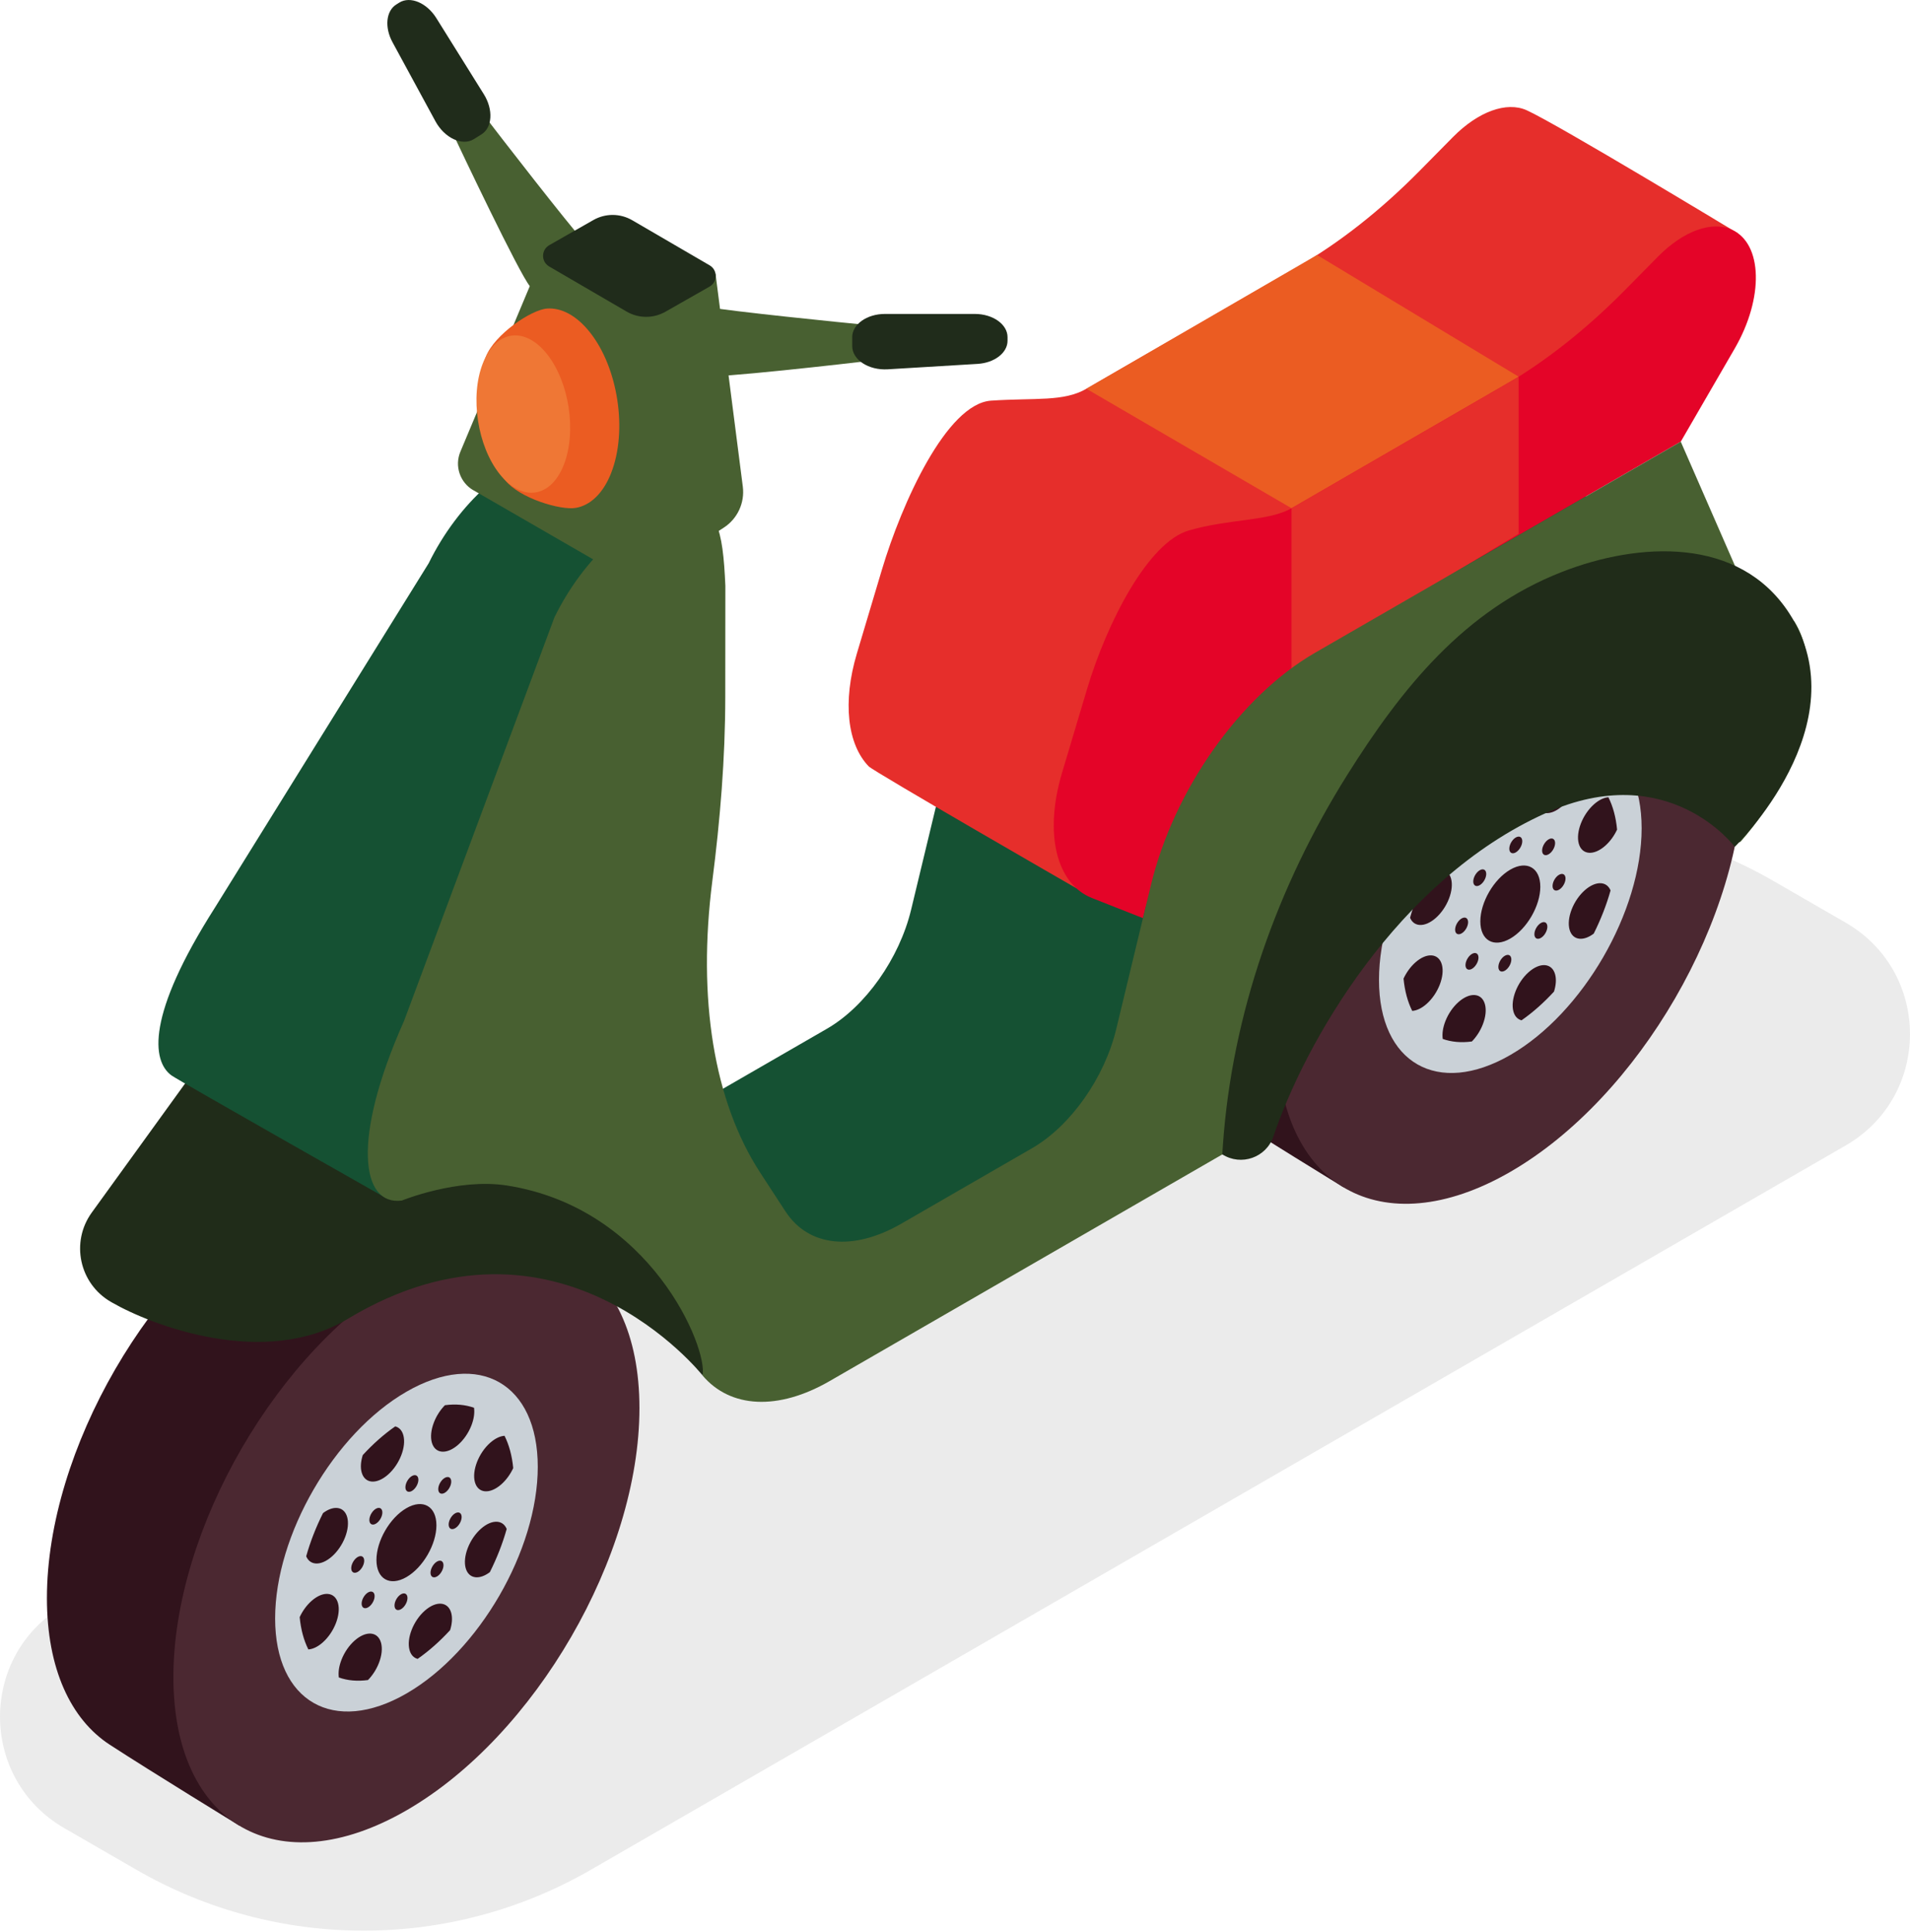 <svg width="443" height="448" viewBox="0 0 443 448" fill="none" xmlns="http://www.w3.org/2000/svg">
<g clip-path="url(#clip0_27_137)">
<path opacity="0.08" d="M428.076 265.593L137.022 433.546C104.426 452.358 64.263 452.358 31.662 433.546L14.924 423.887C-4.971 412.405 -4.971 383.701 14.924 372.219L305.978 204.271C338.574 185.459 378.737 185.459 411.338 204.271L428.076 213.93C447.971 225.412 447.971 254.116 428.076 265.598V265.593Z" fill="#010101"/>
<path d="M136.538 58.826C136.577 57.798 136.166 56.803 135.476 56.036C131.473 51.579 116.426 32.189 111.421 25.637C109.186 22.713 102.636 25.854 104.699 30.233C106.65 34.384 120.441 63.5 122.932 66.401C125.262 69.119 136.249 66.768 136.544 58.821L136.538 58.826Z" fill="#486031"/>
<path d="M111.672 31.155L109.903 32.261C107.223 33.928 103.108 32.017 100.99 28.115L91.031 9.781C89.152 6.324 89.535 2.529 91.91 1.045L92.61 0.606C95.135 -0.967 98.983 0.639 101.201 4.196L112.228 21.863C114.446 25.42 114.202 29.577 111.677 31.155H111.672Z" fill="#202C1B"/>
<path fill-rule="evenodd" clip-rule="evenodd" d="M64.93 277.263C79.715 268.733 93.116 267.821 102.869 273.24C112.812 278.764 135.081 293.436 135.081 293.436L55.588 423.348C55.588 423.348 35.331 410.955 25.473 404.547C16.426 398.667 10.882 386.941 10.882 370.535C10.882 336.245 35.081 294.486 64.93 277.263Z" fill="#31131C"/>
<path fill-rule="evenodd" clip-rule="evenodd" d="M94.267 295.592C124.116 278.369 148.31 292.202 148.31 326.492C148.31 360.781 124.11 402.541 94.267 419.763C64.418 436.986 40.219 423.153 40.219 388.864C40.219 354.574 64.418 312.815 94.267 295.592Z" fill="#4B2831"/>
<path fill-rule="evenodd" clip-rule="evenodd" d="M124.728 340.102C124.728 359.425 111.093 382.961 94.273 392.665C77.452 402.374 63.812 394.576 63.812 375.253C63.812 355.93 77.447 332.394 94.273 322.69C111.093 312.987 124.728 320.778 124.728 340.107V340.102Z" fill="#CAD1D7"/>
<path fill-rule="evenodd" clip-rule="evenodd" d="M94.267 349.689C98.109 347.471 101.223 349.255 101.223 353.668C101.223 358.08 98.109 363.455 94.267 365.672C90.425 367.889 87.311 366.111 87.311 361.693C87.311 357.275 90.425 351.906 94.267 349.689ZM107.062 351.945C106.967 352.951 106.222 354.062 105.399 354.429C104.571 354.802 103.981 354.285 104.07 353.284C104.165 352.284 104.904 351.167 105.733 350.8C106.562 350.428 107.156 350.945 107.062 351.945ZM95.702 342.153C96.53 341.786 97.12 342.297 97.031 343.298C96.936 344.298 96.197 345.409 95.368 345.782C94.54 346.149 93.945 345.637 94.039 344.637C94.134 343.637 94.879 342.519 95.702 342.153ZM93.172 369.573C94 369.201 94.595 369.712 94.501 370.718C94.406 371.724 93.661 372.836 92.838 373.202C92.01 373.575 91.42 373.058 91.509 372.058C91.604 371.057 92.343 369.94 93.172 369.573ZM104.332 342.642C104.849 343.092 104.743 344.237 104.093 345.209C103.442 346.182 102.497 346.604 101.974 346.16C101.457 345.709 101.563 344.565 102.213 343.592C102.864 342.62 103.809 342.197 104.332 342.642ZM86.56 369.195C87.078 369.64 86.972 370.79 86.321 371.763C85.671 372.736 84.725 373.158 84.203 372.713C83.686 372.263 83.791 371.118 84.442 370.146C85.092 369.173 86.038 368.751 86.56 369.201V369.195ZM102.302 364.605C101.652 365.578 100.706 366 100.184 365.555C99.666 365.105 99.772 363.96 100.423 362.988C101.073 362.021 102.019 361.593 102.536 362.037C103.053 362.488 102.947 363.632 102.297 364.605H102.302ZM84.464 362.071C84.37 363.071 83.63 364.188 82.802 364.555C81.973 364.922 81.378 364.41 81.472 363.41C81.567 362.41 82.312 361.293 83.135 360.926C83.964 360.554 84.553 361.065 84.464 362.071ZM88.112 352.373C87.461 353.34 86.516 353.768 85.999 353.318C85.482 352.873 85.587 351.723 86.238 350.75C86.888 349.778 87.834 349.355 88.356 349.8C88.874 350.25 88.768 351.395 88.117 352.367L88.112 352.373ZM117.521 354.513C116.576 357.886 115.247 361.265 113.618 364.522C112.528 365.35 111.371 365.8 110.337 365.711C107.941 365.505 107.118 362.46 108.502 358.903C109.887 355.352 112.951 352.64 115.347 352.845C116.381 352.934 117.121 353.551 117.521 354.513ZM104.398 377.971C102.057 380.522 99.522 382.784 96.864 384.634C95.969 384.401 95.285 383.706 94.979 382.561C94.262 379.905 95.846 375.831 98.521 373.464C101.196 371.096 103.943 371.335 104.66 373.992C104.966 375.136 104.849 376.548 104.398 377.965V377.971ZM85.343 389.541C82.879 389.875 80.605 389.664 78.592 388.952C78.42 387.796 78.609 386.363 79.204 384.834C80.588 381.283 83.652 378.571 86.049 378.777C88.445 378.982 89.268 382.033 87.884 385.585C87.289 387.118 86.377 388.491 85.343 389.547V389.541ZM71.519 382.445C70.474 380.355 69.779 377.848 69.506 374.953C70.157 373.553 71.108 372.213 72.259 371.196C74.933 368.829 77.68 369.068 78.397 371.724C79.115 374.381 77.53 378.454 74.856 380.822C73.704 381.844 72.537 382.378 71.525 382.445H71.519ZM71.019 360.843C71.964 357.469 73.287 354.09 74.922 350.834C76.012 350.005 77.169 349.555 78.197 349.644C80.594 349.85 81.417 352.901 80.032 356.452C78.648 360.003 75.584 362.715 73.187 362.51C72.153 362.421 71.413 361.804 71.019 360.843ZM84.136 337.384C86.477 334.833 89.013 332.577 91.671 330.726C92.566 330.96 93.25 331.655 93.555 332.799C94.273 335.456 92.688 339.53 90.013 341.897C87.339 344.265 84.592 344.026 83.875 341.369C83.563 340.224 83.686 338.813 84.136 337.39V337.384ZM103.192 325.819C105.655 325.486 107.929 325.697 109.942 326.408C110.115 327.564 109.926 328.998 109.331 330.526C107.946 334.078 104.882 336.79 102.486 336.584C100.089 336.378 99.266 333.327 100.651 329.776C101.246 328.242 102.158 326.87 103.192 325.819ZM117.021 332.911C118.066 335 118.761 337.507 119.034 340.402C118.383 341.803 117.432 343.142 116.281 344.159C113.607 346.521 110.86 346.287 110.142 343.631C109.425 340.975 111.015 336.901 113.685 334.533C114.836 333.516 116.003 332.977 117.015 332.911H117.021Z" fill="#31131C"/>
<path fill-rule="evenodd" clip-rule="evenodd" d="M320.958 129.212C335.743 120.681 349.144 119.77 358.897 125.188C368.84 130.712 391.109 145.384 391.109 145.384L311.616 275.296C311.616 275.296 291.359 262.903 281.501 256.495C272.448 250.615 266.91 238.889 266.91 222.483C266.91 188.194 291.109 146.435 320.958 129.212Z" fill="#31131C"/>
<path fill-rule="evenodd" clip-rule="evenodd" d="M350.301 147.541C380.15 130.318 404.343 144.15 404.343 178.44C404.343 212.73 380.144 254.489 350.301 271.712C320.452 288.934 296.253 275.102 296.253 240.812C296.253 206.522 320.452 164.763 350.301 147.541Z" fill="#4B2831"/>
<path fill-rule="evenodd" clip-rule="evenodd" d="M380.756 192.05C380.756 211.374 367.121 234.91 350.301 244.613C333.48 254.322 319.84 246.525 319.84 227.202C319.84 207.878 333.475 184.342 350.301 174.639C367.121 164.935 380.756 172.727 380.756 192.056V192.05Z" fill="#CAD1D7"/>
<path fill-rule="evenodd" clip-rule="evenodd" d="M350.301 201.632C354.143 199.414 357.257 201.198 357.257 205.611C357.257 210.023 354.143 215.397 350.301 217.615C346.458 219.832 343.345 218.054 343.345 213.636C343.345 209.218 346.458 203.849 350.301 201.632ZM363.096 203.893C363.001 204.899 362.256 206.011 361.433 206.378C360.61 206.744 360.015 206.233 360.104 205.233C360.198 204.232 360.938 203.115 361.767 202.749C362.595 202.376 363.19 202.893 363.096 203.893ZM351.735 194.096C352.564 193.729 353.153 194.24 353.064 195.24C352.97 196.241 352.225 197.352 351.402 197.725C350.573 198.097 349.978 197.58 350.073 196.58C350.167 195.579 350.912 194.462 351.735 194.096ZM349.2 221.522C350.028 221.149 350.623 221.661 350.529 222.667C350.434 223.673 349.689 224.784 348.866 225.151C348.038 225.523 347.448 225.006 347.537 224.006C347.632 223.006 348.371 221.889 349.2 221.522ZM360.36 194.59C360.877 195.04 360.771 196.185 360.121 197.158C359.47 198.13 358.525 198.553 358.002 198.108C357.485 197.658 357.591 196.513 358.241 195.541C358.892 194.568 359.837 194.146 360.354 194.59H360.36ZM342.588 221.144C343.105 221.589 343 222.739 342.349 223.711C341.699 224.684 340.753 225.106 340.231 224.662C339.714 224.212 339.819 223.067 340.47 222.094C341.12 221.122 342.066 220.699 342.588 221.149V221.144ZM358.33 216.548C357.68 217.52 356.734 217.943 356.212 217.498C355.694 217.048 355.8 215.903 356.451 214.931C357.101 213.958 358.047 213.536 358.564 213.98C359.081 214.43 358.975 215.575 358.325 216.548H358.33ZM340.498 214.019C340.403 215.02 339.664 216.137 338.835 216.503C338.007 216.876 337.412 216.359 337.506 215.359C337.601 214.358 338.346 213.241 339.169 212.874C339.997 212.502 340.587 213.013 340.498 214.019ZM344.145 204.321C343.495 205.288 342.549 205.716 342.032 205.266C341.515 204.822 341.621 203.671 342.271 202.699C342.922 201.726 343.867 201.304 344.384 201.748C344.902 202.193 344.796 203.343 344.145 204.316V204.321ZM373.549 206.461C372.604 209.834 371.275 213.213 369.646 216.47C368.556 217.298 367.399 217.748 366.365 217.659C363.969 217.454 363.146 214.408 364.53 210.851C365.915 207.3 368.979 204.588 371.375 204.794C372.409 204.883 373.149 205.5 373.549 206.461ZM360.432 229.914C358.091 232.465 355.555 234.726 352.898 236.577C352.002 236.344 351.318 235.649 351.013 234.504C350.295 231.848 351.88 227.774 354.555 225.407C357.229 223.039 359.976 223.278 360.693 225.934C361.005 227.079 360.882 228.491 360.432 229.908V229.914ZM341.376 241.484C338.913 241.818 336.639 241.607 334.626 240.895C334.453 239.739 334.642 238.305 335.237 236.777C336.622 233.226 339.686 230.514 342.082 230.719C344.479 230.925 345.302 233.976 343.917 237.527C343.322 239.061 342.41 240.434 341.376 241.49V241.484ZM327.547 234.393C326.502 232.303 325.812 229.797 325.534 226.901C326.185 225.501 327.136 224.162 328.287 223.145C330.961 220.777 333.708 221.016 334.426 223.673C335.143 226.329 333.558 230.403 330.884 232.77C329.732 233.793 328.565 234.326 327.553 234.393H327.547ZM327.047 212.791C327.992 209.418 329.315 206.039 330.95 202.782C332.04 201.954 333.197 201.504 334.225 201.593C336.622 201.798 337.445 204.849 336.06 208.401C334.676 211.952 331.612 214.664 329.215 214.458C328.181 214.369 327.442 213.752 327.047 212.791ZM340.17 189.333C342.511 186.782 345.046 184.526 347.704 182.675C348.599 182.908 349.283 183.603 349.589 184.748C350.306 187.404 348.722 191.478 346.047 193.845C343.372 196.213 340.626 195.974 339.908 193.318C339.597 192.173 339.719 190.761 340.17 189.338V189.333ZM359.225 177.762C361.689 177.429 363.963 177.64 365.976 178.351C366.148 179.507 365.959 180.941 365.364 182.469C363.98 186.021 360.916 188.733 358.519 188.527C356.123 188.321 355.3 185.27 356.684 181.719C357.279 180.185 358.191 178.812 359.225 177.762ZM373.049 184.859C374.094 186.949 374.789 189.455 375.062 192.351C374.411 193.751 373.46 195.09 372.309 196.107C369.635 198.469 366.888 198.236 366.17 195.579C365.453 192.923 367.043 188.849 369.713 186.482C370.864 185.465 372.031 184.926 373.043 184.859H373.049Z" fill="#31131C"/>
<path fill-rule="evenodd" clip-rule="evenodd" d="M42.91 251.254L21.286 281.148C16.331 288.001 18.389 297.626 25.717 301.855L25.929 301.978C35.187 307.318 61.427 317.389 80.705 305.774C129.382 276.452 162.945 318.906 162.945 318.906C162.945 318.906 179.721 262.047 126.852 246.936C73.983 231.825 42.91 251.249 42.91 251.249V251.254Z" fill="#202C19"/>
<path d="M128.531 104.709C130.672 104.436 132.563 104.737 134.158 105.526C138.935 107.893 163.518 118.169 163.518 118.169L123.493 161.645C115.77 195.857 115.825 224.373 128.748 244.191L134.603 253.172C139.964 261.397 150.284 262.486 161.499 256.012L191.81 238.522C200.712 233.387 208.597 222.233 211.322 210.924L219.373 177.506C224.689 155.438 240.075 133.669 257.451 123.643L342.26 74.704L368.639 116.418C373.922 124.771 372.71 139.415 365.559 153.515C360.276 163.929 352.403 172.744 344.095 177.534L251.541 263.848L166.604 322.174C166.604 322.174 183.374 264.915 134.231 261.33C127.097 260.808 101.451 267.655 101.451 267.655C99.055 263.653 89.747 277.914 89.747 277.914C89.747 277.914 41.309 250.471 39.78 249.359C35.187 246.014 33.919 235.443 49.85 210.446L99.416 130.618C106.317 116.563 118.15 106.043 128.542 104.709H128.531Z" fill="#155133"/>
<path d="M275.128 132.013L353.698 90.604L403.176 54.158C403.176 54.158 361.255 28.793 354.093 25.564C349.433 23.464 342.839 25.864 336.989 31.783L329.26 39.614C320.263 48.728 310.721 56.242 301.101 61.794L251.969 90.142C246.681 93.194 240.203 92.21 229.882 92.894C219.562 93.583 209.142 116.702 204.549 132.085L198.744 151.514C195.374 162.785 196.547 172.588 201.485 177.695C202.68 178.929 249.667 205.966 249.667 205.966C249.667 205.966 254.154 144.111 275.128 132.007V132.013Z" fill="#E62E2B"/>
<path d="M311.066 147.857L389.83 102.408L402.347 80.806C409.142 69.074 408.836 56.486 401.674 53.258C397.015 51.157 390.42 53.558 384.57 59.476L376.841 67.307C367.844 76.421 358.302 83.935 348.683 89.487L299.55 117.841C294.262 120.892 285.221 120.242 275.74 122.993C266.265 125.744 256.717 144.4 252.124 159.784L246.319 179.213C242.138 193.212 244.957 204.944 253.298 208.234L265.097 212.886C271.514 186.237 290.092 159.961 311.071 147.857H311.066Z" fill="#E40428"/>
<path d="M251.969 90.137L299.544 117.836L352.23 87.342L305.472 59.126L251.969 90.137Z" fill="#EB5C22"/>
<path d="M299.545 117.836V156.099C311.355 148.269 352.225 123.777 352.225 123.777V87.392L299.545 117.836Z" fill="#E62E2B"/>
<path d="M416.209 144.123L402.403 131.185L389.83 102.408L305.022 151.347C287.645 161.373 272.259 183.136 266.943 205.211L258.892 238.628C256.167 249.937 248.282 261.091 239.38 266.226L209.069 283.716C197.854 290.185 187.539 289.095 182.173 280.876L176.318 271.895C165.553 255.378 161.727 231.531 165.219 204.238C167.032 190.094 168.205 175.878 168.216 161.618L168.239 135.853C167.671 122.765 166.298 116.102 157.735 117.196C147.342 118.525 135.515 129.045 128.609 143.106L93.722 236.694C81.456 264.176 83.763 279.614 93.205 278.364C93.205 278.364 106.106 273.101 117.516 274.868C151.001 280.059 164.28 312.743 162.939 318.923C169.401 326.525 180.455 327.131 192.444 320.212L289.096 264.442C289.096 264.442 297.242 221.516 347.698 182.697C386.944 152.498 400.073 199.281 403.815 195.035C407.368 191 410.554 186.31 413.123 181.241C420.274 167.142 421.492 152.503 416.204 144.145L416.209 144.123Z" fill="#486031"/>
<path d="M283.497 267.655C287.867 270.445 293.695 268.405 295.352 263.492C302.542 242.14 323.922 204.066 358.519 188.533C387.067 175.717 402.353 196.352 402.353 196.352C402.353 196.352 431.662 167.909 415.008 142.217C403.376 124.271 379.994 125.694 362.323 132.591C339.647 141.433 325.106 159.573 312.467 179.691C296.247 205.516 285.749 235.082 283.63 265.587C283.586 266.277 283.541 266.966 283.497 267.655Z" fill="#202C19"/>
<path d="M109.798 113.667L141.203 131.79C145.113 134.047 149.95 133.924 153.737 131.474L167.861 122.348C171.047 120.292 172.765 116.591 172.287 112.834L165.959 63.494L155.45 69.085C151.813 71.391 147.192 71.464 143.483 69.274L125.979 58.948L106.778 104.736C105.388 108.049 106.678 111.878 109.792 113.678L109.798 113.667Z" fill="#486031"/>
<path d="M141.765 109.638C139.875 114.462 136.861 117.213 133.502 117.769C130.049 118.347 120.541 115.557 117.193 111.372C110.598 103.119 108.858 92.488 112.689 82.701C114.719 77.522 123.237 71.792 126.891 71.542C130.144 71.314 133.658 73.092 136.766 76.977C143.361 85.224 145.596 99.852 141.76 109.638H141.765Z" fill="#EB5C22"/>
<path d="M130.772 107.766C127.753 115.468 121.102 116.446 115.914 109.955C110.726 103.464 108.964 91.954 111.983 84.252C115.002 76.549 121.653 75.571 126.841 82.062C132.029 88.553 133.791 100.063 130.772 107.766Z" fill="#EF7735"/>
<path d="M164.563 66.462L154.332 72.286C151.535 73.876 148.11 73.859 145.329 72.242L127.375 61.788C125.473 60.682 125.49 57.931 127.397 56.842L137.628 51.018C140.425 49.428 143.85 49.445 146.631 51.062L164.585 61.516C166.487 62.622 166.47 65.373 164.563 66.462Z" fill="#202C1B"/>
<path d="M161.016 71.742C161.866 71.164 162.928 70.992 163.946 71.169C169.846 72.209 194.273 74.704 202.486 75.477C206.15 75.821 206.951 83.04 202.141 83.613C197.587 84.152 165.57 87.87 161.788 87.297C158.246 86.758 154.426 76.199 161.021 71.742H161.016Z" fill="#486031"/>
<path d="M197.665 78.177V80.261C197.665 83.418 201.468 85.897 205.9 85.63L226.735 84.374C230.667 84.135 233.686 81.806 233.686 79.005V78.177C233.686 75.204 230.288 72.792 226.09 72.792H205.255C201.062 72.792 197.659 75.204 197.659 78.177H197.665Z" fill="#202C1B"/>
</g>
<defs>
<clipPath id="clip0_27_137">
<rect width="443" height="447.651" fill="white"/>
</clipPath>
</defs>
</svg>

